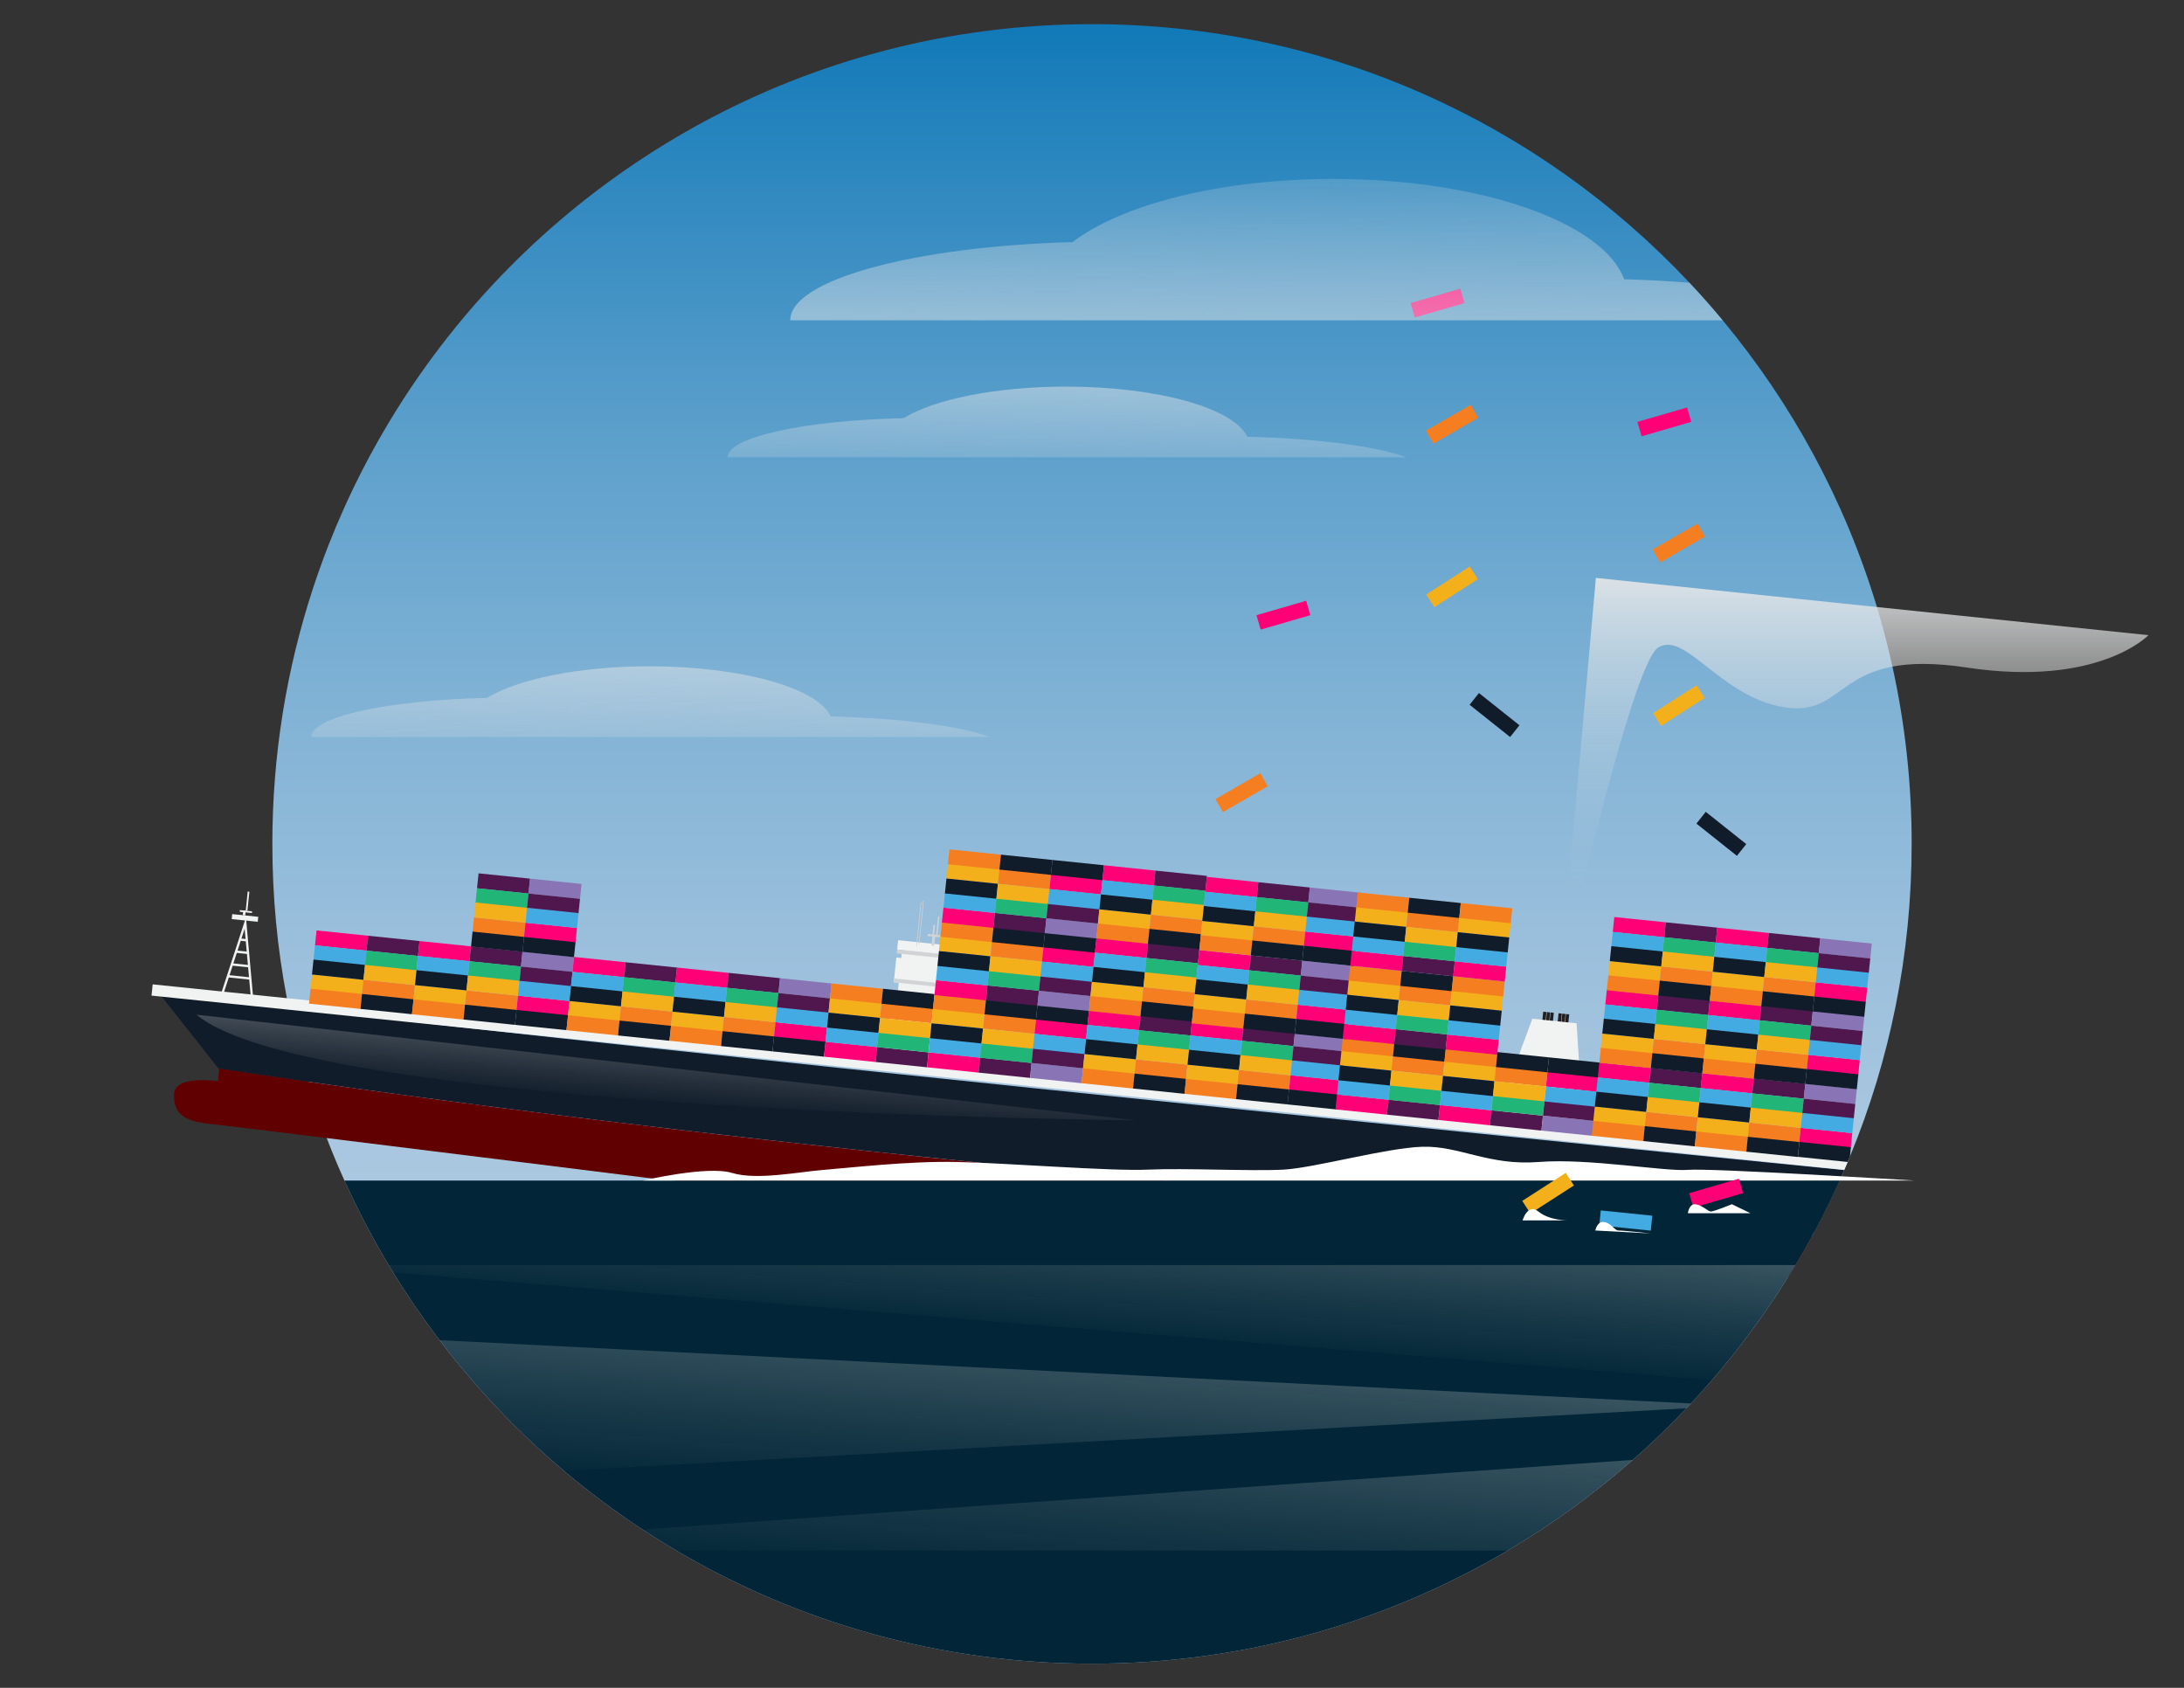 <?xml version="1.0" encoding="UTF-8"?><svg id="Layer_1" xmlns="http://www.w3.org/2000/svg" xmlns:xlink="http://www.w3.org/1999/xlink" viewBox="0 0 792 612"><rect x="0" y="0" width="792" height="612" fill="#333333" stroke="none"/><defs><style>.cls-1{fill:url(#linear-gradient);}.cls-2{fill:#f57e20;}.cls-3{fill:#f4b01b;}.cls-4{fill:#022637;}.cls-5{fill:#fff;}.cls-6{fill:#f1f2f2;}.cls-7{fill:#f07;}.cls-8{fill:#d1d3d4;}.cls-9{fill:#101c29;}.cls-10{fill:#231f20;}.cls-11{fill:#21b577;}.cls-12{fill:#43abe1;}.cls-13{fill:#8974b5;}.cls-14{fill:#600000;}.cls-15{fill:#50174f;}.cls-16{fill:url(#linear-gradient-8);}.cls-17{fill:url(#linear-gradient-9);}.cls-18{fill:url(#linear-gradient-3);}.cls-19{fill:url(#linear-gradient-4);}.cls-20{fill:url(#linear-gradient-2);}.cls-21{fill:url(#linear-gradient-6);}.cls-22{fill:url(#linear-gradient-7);}.cls-23{fill:url(#linear-gradient-5);}</style><linearGradient id="linear-gradient" x1="396" y1="-19.39" x2="396" y2="600.51" gradientTransform="matrix(1, 0, 0, 1, 0, 0)" gradientUnits="userSpaceOnUse"><stop offset="0" stop-color="#0272b4"/><stop offset=".14" stop-color="#3089c0"/><stop offset=".29" stop-color="#5da0cc"/><stop offset=".44" stop-color="#80b2d5"/><stop offset=".58" stop-color="#9abfdc"/><stop offset=".7" stop-color="#a9c7e0"/><stop offset=".8" stop-color="#afcae2"/></linearGradient><linearGradient id="linear-gradient-2" x1="672.37" y1="202.57" x2="672.37" y2="356.24" gradientTransform="matrix(1, 0, 0, 1, 0, 0)" gradientUnits="userSpaceOnUse"><stop offset="0" stop-color="#e6e7e8"/><stop offset=".11" stop-color="#e6e7e8" stop-opacity=".78"/><stop offset=".24" stop-color="#e6e7e8" stop-opacity=".55"/><stop offset=".37" stop-color="#e6e7e8" stop-opacity=".35"/><stop offset=".5" stop-color="#e6e7e8" stop-opacity=".2"/><stop offset=".61" stop-color="#e6e7e8" stop-opacity=".09"/><stop offset=".72" stop-color="#e6e7e8" stop-opacity=".02"/><stop offset=".8" stop-color="#e6e7e8" stop-opacity="0"/></linearGradient><linearGradient id="linear-gradient-3" x1="244.72" y1="346.75" x2="233.58" y2="492.59" gradientTransform="matrix(1, 0, 0, 1, 0, 0)" gradientUnits="userSpaceOnUse"><stop offset="0" stop-color="#e6e7e8"/><stop offset=".05" stop-color="#e6e7e8" stop-opacity=".78"/><stop offset=".12" stop-color="#e6e7e8" stop-opacity=".55"/><stop offset=".19" stop-color="#e6e7e8" stop-opacity=".35"/><stop offset=".25" stop-color="#e6e7e8" stop-opacity=".2"/><stop offset=".31" stop-color="#e6e7e8" stop-opacity=".09"/><stop offset=".36" stop-color="#e6e7e8" stop-opacity=".02"/><stop offset=".4" stop-color="#e6e7e8" stop-opacity="0"/></linearGradient><linearGradient id="linear-gradient-4" x1="403.69" y1="357.97" x2="377.21" y2="704.79" xlink:href="#linear-gradient-3"/><linearGradient id="linear-gradient-5" x1="394.61" y1="388.69" x2="361.12" y2="827.33" xlink:href="#linear-gradient-3"/><linearGradient id="linear-gradient-6" x1="422.96" y1="405.95" x2="387.22" y2="874.08" xlink:href="#linear-gradient-3"/><linearGradient id="linear-gradient-7" x1="454.77" y1="214.22" x2="458.3" y2="-182.24" gradientTransform="matrix(1, 0, 0, 1, 0, 0)" gradientUnits="userSpaceOnUse"><stop offset="0" stop-color="#e6e7e8"/><stop offset=".06" stop-color="#e6e7e8" stop-opacity=".89"/><stop offset=".19" stop-color="#e6e7e8" stop-opacity=".62"/><stop offset=".38" stop-color="#e6e7e8" stop-opacity=".19"/><stop offset=".46" stop-color="#e6e7e8" stop-opacity="0"/></linearGradient><linearGradient id="linear-gradient-8" x1="553.16" y1="1496.02" x2="554.94" y2="1296.16" gradientTransform="translate(789.75 1688.93) rotate(-180)" xlink:href="#linear-gradient-7"/><linearGradient id="linear-gradient-9" x1="402.13" y1="1597.44" x2="403.92" y2="1397.57" gradientTransform="translate(789.75 1688.93) rotate(-180)" xlink:href="#linear-gradient-7"/></defs><path class="cls-1" d="M693.24,306c0,40.12-7.94,78.39-22.37,113.3-.12,.31-.24,.61-.38,.92-.14,.37-.3,.74-.46,1.1-.4,.96-.8,1.9-1.22,2.85-.01,.03-.02,.07-.04,.1-.32,.74-.65,1.48-.98,2.22-.22,.52-.45,1.04-.69,1.56-.66,1.47-1.33,2.93-2.02,4.38-.1,.21-.2,.43-.31,.64-.06,.12-.11,.24-.17,.36-.01,.03-.02,.05-.04,.08-.02,.05-.04,.09-.06,.14-.24,.51-.48,1.02-.74,1.52,0,.02-.01,.03-.02,.05l-.09,.18s-.03,.06-.04,.09c-.07,.16-.15,.31-.23,.47-.07,.17-.16,.33-.24,.5-.3,.65-.62,1.29-.95,1.93-.28,.58-.58,1.16-.88,1.74-.37,.75-.75,1.5-1.14,2.24-.65,1.27-1.32,2.54-1.99,3.8-.13,.24-.27,.49-.39,.73-.24,.43-.47,.86-.71,1.29-.68,1.25-1.37,2.49-2.07,3.73-.02,.05-.05,.09-.07,.13-.5,.89-1.01,1.78-1.53,2.66-.4,.7-.81,1.4-1.22,2.09-.37,.64-.75,1.28-1.14,1.91-.31,.52-.62,1.04-.94,1.56-.59,.98-1.18,1.94-1.79,2.9-.2,.33-.4,.66-.62,.99-.66,1.07-1.34,2.13-2.03,3.19-.73,1.13-1.47,2.26-2.23,3.39-.66,1-1.34,2-2.02,3-.08,.12-.17,.24-.25,.36-.69,1-1.39,2-2.08,3-.21,.28-.41,.56-.61,.84-.63,.9-1.28,1.8-1.93,2.69-.81,1.12-1.63,2.23-2.46,3.34-4.21,5.62-8.62,11.09-13.21,16.4-2.5,2.89-5.06,5.74-7.67,8.53-.54,.58-1.08,1.16-1.63,1.73-6.2,6.53-12.69,12.78-19.46,18.72-14.01,12.32-29.19,23.33-45.35,32.86-44.2,26.07-95.74,41.03-150.77,41.03s-106.55-14.95-150.75-41.03c-.85-.49-1.69-.99-2.53-1.5-3.27-1.97-6.5-4.01-9.69-6.1h-.01c-9.95-6.53-19.48-13.65-28.55-21.31-12.48-10.52-24.08-22.06-34.67-34.48-3.59-4.19-7.06-8.49-10.4-12.88-.5-.65-1-1.31-1.49-1.97-5.46-7.29-10.58-14.83-15.36-22.61-.54-.88-1.08-1.76-1.6-2.65-4.85-8.06-9.31-16.39-13.39-24.93-.91-1.9-1.79-3.81-2.66-5.73-.77-1.7-1.52-3.41-2.26-5.13-.09-.2-.17-.4-.25-.6-.07-.13-.12-.27-.17-.4-1.31-3.07-2.55-6.15-3.75-9.27-.21-.53-.41-1.07-.61-1.6-2.34-6.19-4.48-12.48-6.41-18.86-.96-3.18-1.87-6.38-2.73-9.61h0c-.94-3.56-1.83-7.14-2.64-10.74-.43-1.9-.84-3.8-1.23-5.71-.06-.25-.11-.5-.16-.75-.23-1.15-.46-2.3-.67-3.45-3.46-18.11-5.26-36.81-5.26-55.93,0-32.25,5.14-63.3,14.64-92.38,.6-1.86,1.23-3.72,1.88-5.56,.54-1.56,1.09-3.11,1.67-4.65,.33-.93,.68-1.85,1.03-2.78s.71-1.85,1.07-2.78c1.73-4.42,3.56-8.79,5.5-13.11,.87-1.96,1.76-3.91,2.69-5.85,19.24-40.62,47.42-76.18,82-104.14,1-.81,2.01-1.62,3.02-2.41,.75-.59,1.5-1.18,2.26-1.75,.84-.67,1.7-1.32,2.55-1.95,1.26-.96,2.53-1.91,3.81-2.84,3.17-2.32,6.39-4.57,9.66-6.77,1.83-1.23,3.68-2.44,5.55-3.63,.56-.36,1.12-.72,1.69-1.07,2.59-1.64,5.22-3.24,7.87-4.79,1.03-.61,2.07-1.22,3.12-1.81,1.13-.65,2.27-1.29,3.42-1.92,.29-.17,.58-.33,.88-.49,.34-.19,.68-.37,1.02-.56,42.17-22.96,90.52-36,141.91-36,85.43,0,162.44,36.04,216.66,93.75,4.15,4.41,8.17,8.96,12.04,13.62,25.1,30.19,44.33,65.43,55.94,103.98,2.14,7.09,4.02,14.3,5.63,21.61,4.56,20.7,6.97,42.21,6.97,64.28Z"/><g><path class="cls-9" d="M668.77,424.27c-.55,1.26-1.1,2.52-1.67,3.78-2.77,6.15-5.75,12.2-8.92,18.12-262.96-16.2-458.98-41.39-546.73-53.98-13.25-1.9-24.04-3.52-32.21-4.77l-20.31-25.69-.55-.38-3.24-2.23c12.13,1.71,29.04,3.83,49.55,6.26,19.73,2.33,42.8,4.95,68.16,7.75l.23,.03c161.42,17.83,415.69,43.18,495.69,51.11Z"/><path class="cls-14" d="M653.68,446.87l-.03,.97,3.43,.35c-.68,1.25-1.37,2.49-2.07,3.73-.02,.05-.05,.09-.07,.13-.5,.89-1.01,1.78-1.53,2.66-.4,.7-.81,1.4-1.22,2.09-.37,.64-.75,1.28-1.14,1.91-.31,.52-.62,1.04-.94,1.56-.59,.98-1.18,1.94-1.79,2.9,.05-.43,.26-2.18,.53-4.46,.42-3.7,.97-8.81,1.15-11.95-9.65,.18-9.86,9.09-10.54,11.13-.09,.28-.4,.55-.86,.82-2.95,1.73-12.33,3.23-14.33,3.02-.69-.07-13.37-1.31-30.98-3.02-42.49-4.15-113.61-11.07-113.61-11.07,0,0-15.16,.12-29.85-.13-13.23-.23-162.72-14.81-206.33-19.46-2.72-.29-5.02-.54-6.86-.74-1.43-.16-2.57-.3-3.4-.4-12.52-1.57-72.41-9.04-114.77-14.26-22.25-2.75-39.66-4.88-42.81-5.2-9.16-.94-12.91-3.93-12.52-10.87,.39-6.94,15.89-4.53,15.89-4.53l.45-4.34-.24-.29c8.17,1.25,18.96,2.87,32.21,4.77,49.44,7.09,133.26,18.19,244.05,29.43,21.22,2.14,43.43,4.3,66.58,6.43,41.16,3.8,85.29,7.52,132.09,11.02,.06,0,.12,0,.18,.02,.61,.04,1.24,.09,1.86,.14,.59,.04,1.18,.09,1.77,.13,7.39,.55,14.84,1.09,22.36,1.63,6.21,.44,12.45,.88,18.74,1.32,19.3,1.33,39,2.62,59.1,3.86-.13,.24-.27,.49-.39,.73l-4.11-.03Z"/><path class="cls-6" d="M670.49,420.22c-.14,.37-.3,.74-.46,1.1-.4,.96-.8,1.9-1.22,2.85l-495.73-51.01-.23-.03-68-7-46.47-4.78-3.43-.35,.19-1.88,.23-2.2,25.06,2.58,.85,.09h.01l9.57,.98,.85,.09,12.31,1.27,8.19,.84,18.67,1.92,18.68,1.92,18.67,1.92,18.68,1.93,18.67,1.92,18.68,1.92,18.68,1.92,18.67,1.92,18.68,1.92,18.67,1.92h.01l18.68,1.93,2.17,.22h0l3.22,.33,1.69,.17,11.58,1.2,1.64,.17,17.04,1.75,18.67,1.92,18.68,1.92,18.68,1.93,18.68,1.92,18.67,1.92,18.68,1.92,17.38,1.79,1.29,.13,17.38,1.79,18.68,1.92,18.67,1.93h.01l1.29,.13,4.29,.44,13.09,1.35,18.26,1.88,.42,.04,18.26,1.88,18.67,1.92,18.68,1.92,18.67,1.92,18.39,1.9Z"/><rect class="cls-6" x="325.5" y="341.73" width="16.79" height="3.43" transform="translate(36.91 -32.37) rotate(5.88)"/><rect class="cls-6" x="325.07" y="345.14" width="14.98" height="40.2" transform="translate(39.13 -32.12) rotate(5.88)"/><rect class="cls-6" x="324.57" y="348" width="16.79" height="9.02" transform="translate(37.83 -32.23) rotate(5.88)"/><rect class="cls-6" x="323" y="363.26" width="16.79" height="9.02" transform="translate(39.39 -31.99) rotate(5.88)"/><rect class="cls-6" x="320.18" y="375.93" width="18.23" height="10.29" transform="translate(40.74 -31.71) rotate(5.88)"/><g><rect class="cls-10" x="567.71" y="367.69" width="1.18" height="3.89" transform="translate(40.82 -56.23) rotate(5.88)"/><rect class="cls-10" x="566.37" y="367.55" width="1.18" height="3.89" transform="translate(40.8 -56.09) rotate(5.88)"/><rect class="cls-10" x="565.03" y="367.41" width="1.18" height="3.89" transform="translate(40.78 -55.96) rotate(5.88)"/><rect class="cls-10" x="562.13" y="367.11" width="1.18" height="3.89" transform="translate(40.73 -55.66) rotate(5.88)"/><rect class="cls-10" x="560.8" y="366.98" width="1.18" height="3.89" transform="translate(40.71 -55.53) rotate(5.88)"/><rect class="cls-10" x="559.46" y="366.84" width="1.18" height="3.89" transform="translate(40.69 -55.39) rotate(5.88)"/></g><polygon class="cls-6" points="555.69 369.39 541.76 406.97 574.2 410.3 571.73 371.04 555.69 369.39"/><polygon class="cls-6" points="91.07 362.9 88.72 336.77 80.61 361.66 79.81 361.4 89.19 332.64 91.9 362.82 91.07 362.9"/><rect class="cls-6" x="84.12" y="331.93" width="9.49" height="1.82" transform="translate(34.54 -7.35) rotate(5.88)"/><rect class="cls-6" x="88.16" y="330.16" width=".89" height="1.74" transform="translate(34.35 -7.33) rotate(5.88)"/><rect class="cls-6" x="86.99" y="330.22" width="4.43" height=".61" transform="translate(34.3 -7.4) rotate(5.88)"/><rect class="cls-6" x="89.49" y="323.28" width=".62" height="6.98" transform="translate(33.92 -7.48) rotate(5.88)"/><rect class="cls-6" x="87.85" y="339.53" width=".84" height="2.51" transform="translate(-259.76 393.7) rotate(-84.12)"/><rect class="cls-6" x="87.29" y="343.02" width=".84" height="4.46" transform="translate(-264.71 397.16) rotate(-84.12)"/><rect class="cls-6" x="86.8" y="346.83" width=".84" height="6.31" transform="translate(-269.86 400.93) rotate(-84.12)"/><rect class="cls-6" x="86.3" y="350.3" width=".84" height="8.11" transform="translate(-274.65 404.35) rotate(-84.12)"/><rect class="cls-8" x="325.26" y="345.14" width="16.79" height="1.39" transform="translate(37.15 -32.34) rotate(5.88)"/><rect class="cls-8" x="324.18" y="355.62" width="16.79" height="1.39" transform="translate(38.22 -32.17) rotate(5.88)"/><rect class="cls-8" x="322.54" y="371.57" width="16.79" height="1.39" transform="translate(39.84 -31.92) rotate(5.88)"/><rect class="cls-8" x="323.39" y="363.28" width="16.79" height="1.39" transform="translate(39 -32.05) rotate(5.88)"/><rect class="cls-8" x="320.65" y="375.88" width="18.23" height="1.39" transform="translate(40.28 -31.78) rotate(5.88)"/><rect class="cls-8" x="319.84" y="383.68" width="18.23" height="1.39" transform="translate(41.07 -31.65) rotate(5.88)"/><rect class="cls-8" x="336.4" y="338.84" width="4.67" height=".76" transform="translate(36.5 -32.89) rotate(5.88)"/><rect class="cls-8" x="337.96" y="339.2" width="1.05" height="3.65" transform="translate(36.69 -32.86) rotate(5.88)"/><rect class="cls-8" x="339.85" y="332.24" width=".47" height="7.1" transform="translate(36.16 -33.05) rotate(5.88)"/><rect class="cls-8" x="338.35" y="335.37" width=".58" height="3.83" transform="translate(36.3 -32.89) rotate(5.88)"/><rect class="cls-8" x="334" y="326.42" width=".23" height="15.95" transform="translate(35.98 -32.44) rotate(5.88)"/><rect class="cls-8" x="333.11" y="327.15" width=".23" height="15.95" transform="translate(36.05 -32.35) rotate(5.88)"/><rect class="cls-7" x="114.49" y="338.31" width="18.77" height="5.44" transform="translate(35.56 -10.89) rotate(5.88)"/><rect class="cls-12" x="113.93" y="343.72" width="18.77" height="5.44" transform="translate(36.11 -10.8) rotate(5.88)"/><rect class="cls-3" x="112.85" y="354.28" width="18.77" height="5.44" transform="translate(37.18 -10.64) rotate(5.88)"/><rect class="cls-2" x="112.32" y="359.44" width="18.77" height="5.44" transform="translate(37.71 -10.56) rotate(5.88)"/><rect class="cls-9" x="113.4" y="348.88" width="18.77" height="5.44" transform="translate(36.63 -10.72) rotate(5.88)"/><rect class="cls-15" x="133.17" y="340.23" width="18.77" height="5.44" transform="translate(35.85 -12.79) rotate(5.88)"/><rect class="cls-11" x="132.61" y="345.64" width="18.77" height="5.44" transform="translate(36.4 -12.7) rotate(5.88)"/><rect class="cls-2" x="131.52" y="356.21" width="18.77" height="5.44" transform="translate(37.48 -12.54) rotate(5.88)"/><rect class="cls-9" x="130.99" y="361.36" width="18.77" height="5.44" transform="translate(38 -12.46) rotate(5.88)"/><rect class="cls-3" x="132.08" y="350.8" width="18.77" height="5.44" transform="translate(36.93 -12.62) rotate(5.88)"/><rect class="cls-7" x="151.84" y="342.15" width="18.77" height="5.44" transform="translate(36.15 -14.69) rotate(5.88)"/><rect class="cls-12" x="151.28" y="347.56" width="18.77" height="5.44" transform="translate(36.7 -14.61) rotate(5.88)"/><rect class="cls-3" x="150.2" y="358.13" width="18.77" height="5.44" transform="translate(37.77 -14.44) rotate(5.88)"/><rect class="cls-2" x="149.67" y="363.29" width="18.77" height="5.44" transform="translate(38.3 -14.36) rotate(5.88)"/><rect class="cls-9" x="150.75" y="352.72" width="18.77" height="5.44" transform="translate(37.22 -14.53) rotate(5.88)"/><rect class="cls-15" x="170.52" y="344.07" width="18.77" height="5.44" transform="translate(36.44 -16.59) rotate(5.88)"/><rect class="cls-11" x="169.96" y="349.48" width="18.77" height="5.44" transform="translate(36.99 -16.51) rotate(5.88)"/><rect class="cls-2" x="168.87" y="360.05" width="18.77" height="5.44" transform="translate(38.07 -16.34) rotate(5.88)"/><rect class="cls-9" x="168.34" y="365.21" width="18.77" height="5.44" transform="translate(38.59 -16.26) rotate(5.88)"/><rect class="cls-3" x="169.43" y="354.64" width="18.77" height="5.44" transform="translate(37.52 -16.43) rotate(5.88)"/><rect class="cls-13" x="189.19" y="346" width="18.77" height="5.44" transform="translate(36.74 -18.49) rotate(5.88)"/><rect class="cls-15" x="188.64" y="351.4" width="18.77" height="5.44" transform="translate(37.29 -18.41) rotate(5.88)"/><rect class="cls-7" x="187.55" y="361.97" width="18.77" height="5.44" transform="translate(38.36 -18.24) rotate(5.88)"/><rect class="cls-9" x="187.02" y="367.13" width="18.77" height="5.44" transform="translate(38.89 -18.16) rotate(5.88)"/><rect class="cls-12" x="188.1" y="356.56" width="18.77" height="5.44" transform="translate(37.81 -18.33) rotate(5.88)"/><rect class="cls-15" x="173.24" y="317.6" width="18.77" height="5.44" transform="translate(33.75 -17.01) rotate(5.88)"/><rect class="cls-11" x="172.68" y="323.01" width="18.77" height="5.44" transform="translate(34.3 -16.93) rotate(5.88)"/><rect class="cls-2" x="171.6" y="333.58" width="18.77" height="5.44" transform="translate(35.37 -16.76) rotate(5.88)"/><rect class="cls-9" x="171.07" y="338.73" width="18.77" height="5.44" transform="translate(35.9 -16.68) rotate(5.88)"/><rect class="cls-3" x="172.15" y="328.17" width="18.77" height="5.44" transform="translate(34.82 -16.84) rotate(5.88)"/><rect class="cls-13" x="191.92" y="319.52" width="18.77" height="5.44" transform="translate(34.04 -18.91) rotate(5.88)"/><rect class="cls-15" x="191.36" y="324.93" width="18.77" height="5.44" transform="translate(34.59 -18.83) rotate(5.88)"/><rect class="cls-7" x="190.27" y="335.5" width="18.77" height="5.44" transform="translate(35.67 -18.66) rotate(5.88)"/><rect class="cls-9" x="189.74" y="340.66" width="18.77" height="5.44" transform="translate(36.19 -18.58) rotate(5.88)"/><rect class="cls-12" x="190.83" y="330.09" width="18.77" height="5.44" transform="translate(35.12 -18.75) rotate(5.88)"/><rect class="cls-7" x="207.87" y="347.92" width="18.77" height="5.44" transform="translate(37.03 -20.4) rotate(5.88)"/><rect class="cls-12" x="207.31" y="353.33" width="18.77" height="5.44" transform="translate(37.58 -20.31) rotate(5.88)"/><rect class="cls-3" x="206.22" y="363.89" width="18.77" height="5.44" transform="translate(38.66 -20.14) rotate(5.88)"/><rect class="cls-2" x="205.69" y="369.05" width="18.77" height="5.44" transform="translate(39.18 -20.06) rotate(5.88)"/><rect class="cls-9" x="206.78" y="358.48" width="18.77" height="5.44" transform="translate(38.11 -20.23) rotate(5.88)"/><rect class="cls-15" x="226.54" y="349.84" width="18.77" height="5.44" transform="translate(37.33 -22.3) rotate(5.88)"/><rect class="cls-11" x="225.99" y="355.25" width="18.77" height="5.44" transform="translate(37.88 -22.21) rotate(5.88)"/><rect class="cls-2" x="224.9" y="365.81" width="18.77" height="5.44" transform="translate(38.95 -22.05) rotate(5.88)"/><rect class="cls-9" x="224.37" y="370.97" width="18.77" height="5.44" transform="translate(39.48 -21.96) rotate(5.88)"/><rect class="cls-3" x="225.46" y="360.41" width="18.77" height="5.44" transform="translate(38.4 -22.13) rotate(5.88)"/><rect class="cls-7" x="245.22" y="351.76" width="18.77" height="5.44" transform="translate(37.62 -24.2) rotate(5.88)"/><rect class="cls-12" x="244.66" y="357.17" width="18.77" height="5.44" transform="translate(38.17 -24.11) rotate(5.88)"/><rect class="cls-3" x="243.57" y="367.74" width="18.77" height="5.44" transform="translate(39.25 -23.95) rotate(5.88)"/><rect class="cls-2" x="243.04" y="372.89" width="18.77" height="5.44" transform="translate(39.77 -23.87) rotate(5.88)"/><rect class="cls-9" x="244.13" y="362.33" width="18.77" height="5.44" transform="translate(38.7 -24.03) rotate(5.88)"/><rect class="cls-15" x="263.89" y="353.68" width="18.77" height="5.44" transform="translate(37.92 -26.1) rotate(5.88)"/><rect class="cls-11" x="263.34" y="359.09" width="18.77" height="5.44" transform="translate(38.47 -26.02) rotate(5.88)"/><rect class="cls-2" x="262.25" y="369.66" width="18.77" height="5.44" transform="translate(39.54 -25.85) rotate(5.88)"/><rect class="cls-9" x="261.72" y="374.82" width="18.77" height="5.44" transform="translate(40.07 -25.77) rotate(5.88)"/><rect class="cls-3" x="262.81" y="364.25" width="18.77" height="5.44" transform="translate(38.99 -25.93) rotate(5.88)"/><rect class="cls-13" x="282.57" y="355.6" width="18.77" height="5.44" transform="translate(38.21 -28) rotate(5.88)"/><rect class="cls-15" x="282.01" y="361.01" width="18.77" height="5.44" transform="translate(38.76 -27.92) rotate(5.88)"/><rect class="cls-7" x="280.93" y="371.58" width="18.77" height="5.44" transform="translate(39.84 -27.75) rotate(5.88)"/><rect class="cls-9" x="280.4" y="376.74" width="18.77" height="5.44" transform="translate(40.36 -27.67) rotate(5.88)"/><rect class="cls-12" x="281.48" y="366.17" width="18.77" height="5.44" transform="translate(39.29 -27.84) rotate(5.88)"/><rect class="cls-7" x="299.08" y="378.66" width="18.77" height="5.44" transform="translate(40.66 -29.57) rotate(5.88)"/><rect class="cls-12" x="299.64" y="373.25" width="18.77" height="5.44" transform="translate(40.11 -29.66) rotate(5.88)"/><rect class="cls-3" x="300.72" y="362.69" width="18.77" height="5.44" transform="translate(39.03 -29.82) rotate(5.88)"/><rect class="cls-2" x="301.25" y="357.53" width="18.77" height="5.44" transform="translate(38.51 -29.91) rotate(5.88)"/><rect class="cls-9" x="300.17" y="368.09" width="18.77" height="5.44" transform="translate(39.58 -29.74) rotate(5.88)"/><rect class="cls-15" x="317.76" y="380.58" width="18.77" height="5.44" transform="translate(40.95 -31.47) rotate(5.88)"/><rect class="cls-11" x="318.31" y="375.17" width="18.77" height="5.44" transform="translate(40.4 -31.56) rotate(5.88)"/><rect class="cls-2" x="319.4" y="364.61" width="18.77" height="5.44" transform="translate(39.33 -31.73) rotate(5.88)"/><rect class="cls-9" x="319.93" y="359.45" width="18.77" height="5.44" transform="translate(38.8 -31.81) rotate(5.88)"/><rect class="cls-3" x="318.84" y="370.02" width="18.77" height="5.44" transform="translate(39.88 -31.64) rotate(5.88)"/><rect class="cls-7" x="336.43" y="382.5" width="18.77" height="5.44" transform="translate(41.25 -33.37) rotate(5.88)"/><rect class="cls-12" x="336.99" y="377.1" width="18.77" height="5.44" transform="translate(40.7 -33.46) rotate(5.88)"/><rect class="cls-3" x="338.08" y="366.53" width="18.77" height="5.44" transform="translate(39.62 -33.63) rotate(5.88)"/><rect class="cls-2" x="338.61" y="361.37" width="18.77" height="5.44" transform="translate(39.1 -33.71) rotate(5.88)"/><rect class="cls-9" x="337.52" y="371.94" width="18.77" height="5.44" transform="translate(40.17 -33.54) rotate(5.88)"/><rect class="cls-15" x="355.11" y="384.43" width="18.77" height="5.44" transform="translate(41.54 -35.28) rotate(5.88)"/><rect class="cls-11" x="355.66" y="379.02" width="18.77" height="5.44" transform="translate(40.99 -35.36) rotate(5.88)"/><rect class="cls-2" x="356.75" y="368.45" width="18.77" height="5.44" transform="translate(39.92 -35.53) rotate(5.88)"/><rect class="cls-9" x="357.28" y="363.29" width="18.77" height="5.44" transform="translate(39.39 -35.61) rotate(5.88)"/><rect class="cls-3" x="356.19" y="373.86" width="18.77" height="5.44" transform="translate(40.47 -35.44) rotate(5.88)"/><rect class="cls-13" x="373.78" y="386.35" width="18.77" height="5.44" transform="translate(41.84 -37.18) rotate(5.88)"/><rect class="cls-15" x="374.34" y="380.94" width="18.77" height="5.44" transform="translate(41.29 -37.26) rotate(5.88)"/><rect class="cls-7" x="375.43" y="370.37" width="18.77" height="5.44" transform="translate(40.21 -37.43) rotate(5.88)"/><rect class="cls-9" x="375.96" y="365.21" width="18.77" height="5.44" transform="translate(39.69 -37.51) rotate(5.88)"/><rect class="cls-12" x="374.87" y="375.78" width="18.77" height="5.44" transform="translate(40.76 -37.34) rotate(5.88)"/><rect class="cls-7" x="394.64" y="367.14" width="18.77" height="5.44" transform="translate(39.98 -39.41) rotate(5.88)"/><rect class="cls-12" x="394.08" y="372.54" width="18.77" height="5.44" transform="translate(40.53 -39.33) rotate(5.88)"/><rect class="cls-3" x="392.99" y="383.11" width="18.77" height="5.44" transform="translate(41.61 -39.16) rotate(5.88)"/><rect class="cls-2" x="392.46" y="388.27" width="18.77" height="5.44" transform="translate(42.13 -39.08) rotate(5.88)"/><rect class="cls-9" x="393.55" y="377.7" width="18.77" height="5.44" transform="translate(41.06 -39.25) rotate(5.88)"/><rect class="cls-15" x="413.31" y="369.06" width="18.77" height="5.44" transform="translate(40.28 -41.31) rotate(5.88)"/><rect class="cls-11" x="412.76" y="374.47" width="18.77" height="5.44" transform="translate(40.83 -41.23) rotate(5.88)"/><rect class="cls-2" x="411.67" y="385.03" width="18.77" height="5.44" transform="translate(41.9 -41.06) rotate(5.88)"/><rect class="cls-9" x="411.14" y="390.19" width="18.77" height="5.44" transform="translate(42.43 -40.98) rotate(5.88)"/><rect class="cls-3" x="412.23" y="379.62" width="18.77" height="5.44" transform="translate(41.35 -41.15) rotate(5.88)"/><rect class="cls-7" x="339.13" y="356.31" width="18.77" height="5.44" transform="translate(38.58 -33.79) rotate(5.88)"/><rect class="cls-12" x="339.68" y="350.91" width="18.77" height="5.44" transform="translate(38.03 -33.87) rotate(5.88)"/><rect class="cls-3" x="340.77" y="340.34" width="18.77" height="5.44" transform="translate(36.95 -34.04) rotate(5.88)"/><rect class="cls-2" x="341.3" y="335.18" width="18.77" height="5.44" transform="translate(36.43 -34.12) rotate(5.88)"/><rect class="cls-9" x="340.21" y="345.75" width="18.77" height="5.44" transform="translate(37.51 -33.95) rotate(5.88)"/><rect class="cls-15" x="357.8" y="358.24" width="18.77" height="5.44" transform="translate(38.88 -35.69) rotate(5.88)"/><rect class="cls-11" x="358.36" y="352.83" width="18.77" height="5.44" transform="translate(38.33 -35.77) rotate(5.88)"/><rect class="cls-2" x="359.45" y="342.26" width="18.77" height="5.44" transform="translate(37.25 -35.94) rotate(5.88)"/><rect class="cls-9" x="359.98" y="337.1" width="18.77" height="5.44" transform="translate(36.72 -36.02) rotate(5.88)"/><rect class="cls-3" x="358.89" y="347.67" width="18.77" height="5.44" transform="translate(37.8 -35.86) rotate(5.88)"/><rect class="cls-13" x="376.48" y="360.16" width="18.77" height="5.44" transform="translate(39.17 -37.59) rotate(5.88)"/><rect class="cls-15" x="377.03" y="354.75" width="18.77" height="5.44" transform="translate(38.62 -37.68) rotate(5.88)"/><rect class="cls-7" x="378.12" y="344.18" width="18.77" height="5.44" transform="translate(37.54 -37.84) rotate(5.88)"/><rect class="cls-9" x="378.65" y="339.02" width="18.77" height="5.44" transform="translate(37.02 -37.92) rotate(5.88)"/><rect class="cls-12" x="377.56" y="349.59" width="18.77" height="5.44" transform="translate(38.09 -37.76) rotate(5.88)"/><rect class="cls-7" x="397.33" y="340.95" width="18.77" height="5.44" transform="translate(37.31 -39.83) rotate(5.88)"/><rect class="cls-12" x="396.78" y="346.35" width="18.77" height="5.44" transform="translate(37.86 -39.74) rotate(5.88)"/><rect class="cls-3" x="395.69" y="356.92" width="18.77" height="5.44" transform="translate(38.94 -39.57) rotate(5.88)"/><rect class="cls-2" x="395.16" y="362.08" width="18.77" height="5.44" transform="translate(39.47 -39.49) rotate(5.88)"/><rect class="cls-9" x="396.25" y="351.51" width="18.77" height="5.44" transform="translate(38.39 -39.66) rotate(5.88)"/><rect class="cls-15" x="416.01" y="342.87" width="18.77" height="5.44" transform="translate(37.61 -41.73) rotate(5.88)"/><rect class="cls-11" x="415.45" y="348.28" width="18.77" height="5.44" transform="translate(38.16 -41.64) rotate(5.88)"/><rect class="cls-2" x="414.36" y="358.84" width="18.77" height="5.44" transform="translate(39.24 -41.48) rotate(5.88)"/><rect class="cls-9" x="413.83" y="364" width="18.77" height="5.44" transform="translate(39.76 -41.39) rotate(5.88)"/><rect class="cls-3" x="414.92" y="353.44" width="18.77" height="5.44" transform="translate(38.68 -41.56) rotate(5.88)"/><rect class="cls-7" x="341.83" y="330.02" width="18.77" height="5.44" transform="translate(35.9 -34.2) rotate(5.88)"/><rect class="cls-12" x="342.39" y="324.61" width="18.77" height="5.44" transform="translate(35.35 -34.29) rotate(5.88)"/><rect class="cls-3" x="343.48" y="314.05" width="18.77" height="5.44" transform="translate(34.28 -34.46) rotate(5.88)"/><rect class="cls-2" x="344.01" y="308.89" width="18.77" height="5.44" transform="translate(33.75 -34.54) rotate(5.88)"/><rect class="cls-9" x="342.92" y="319.46" width="18.77" height="5.44" transform="translate(34.83 -34.37) rotate(5.88)"/><rect class="cls-15" x="360.51" y="331.94" width="18.77" height="5.44" transform="translate(36.2 -36.1) rotate(5.88)"/><rect class="cls-11" x="361.06" y="326.54" width="18.77" height="5.44" transform="translate(35.65 -36.19) rotate(5.88)"/><rect class="cls-2" x="362.15" y="315.97" width="18.77" height="5.44" transform="translate(34.57 -36.36) rotate(5.88)"/><rect class="cls-9" x="362.68" y="310.81" width="18.77" height="5.44" transform="translate(34.05 -36.44) rotate(5.88)"/><rect class="cls-3" x="361.59" y="321.38" width="18.77" height="5.44" transform="translate(35.12 -36.27) rotate(5.88)"/><rect class="cls-13" x="379.18" y="333.87" width="18.77" height="5.44" transform="translate(36.49 -38.01) rotate(5.88)"/><rect class="cls-15" x="379.74" y="328.46" width="18.77" height="5.44" transform="translate(35.94 -38.09) rotate(5.88)"/><rect class="cls-7" x="380.83" y="317.89" width="18.77" height="5.44" transform="translate(34.87 -38.26) rotate(5.88)"/><rect class="cls-9" x="381.36" y="312.73" width="18.77" height="5.44" transform="translate(34.34 -38.34) rotate(5.88)"/><rect class="cls-12" x="380.27" y="323.3" width="18.77" height="5.44" transform="translate(35.42 -38.17) rotate(5.88)"/><rect class="cls-7" x="400.04" y="314.66" width="18.77" height="5.44" transform="translate(34.64 -40.24) rotate(5.88)"/><rect class="cls-12" x="399.48" y="320.06" width="18.77" height="5.44" transform="translate(35.19 -40.16) rotate(5.88)"/><rect class="cls-3" x="398.39" y="330.63" width="18.77" height="5.44" transform="translate(36.26 -39.99) rotate(5.88)"/><rect class="cls-2" x="397.86" y="335.79" width="18.77" height="5.44" transform="translate(36.79 -39.91) rotate(5.88)"/><rect class="cls-9" x="398.95" y="325.22" width="18.77" height="5.44" transform="translate(35.71 -40.07) rotate(5.88)"/><rect class="cls-15" x="418.71" y="316.58" width="18.77" height="5.44" transform="translate(34.93 -42.14) rotate(5.88)"/><rect class="cls-11" x="418.16" y="321.99" width="18.77" height="5.44" transform="translate(35.48 -42.06) rotate(5.88)"/><rect class="cls-2" x="417.07" y="332.55" width="18.77" height="5.44" transform="translate(36.56 -41.89) rotate(5.88)"/><rect class="cls-9" x="416.54" y="337.71" width="18.77" height="5.44" transform="translate(37.08 -41.81) rotate(5.88)"/><rect class="cls-3" x="417.63" y="327.14" width="18.77" height="5.44" transform="translate(36.01 -41.98) rotate(5.88)"/><rect class="cls-7" x="431.99" y="370.98" width="18.77" height="5.44" transform="translate(40.57 -43.22) rotate(5.88)"/><rect class="cls-12" x="431.43" y="376.39" width="18.77" height="5.44" transform="translate(41.12 -43.13) rotate(5.88)"/><rect class="cls-3" x="430.34" y="386.95" width="18.77" height="5.44" transform="translate(42.2 -42.96) rotate(5.88)"/><rect class="cls-2" x="429.81" y="392.11" width="18.77" height="5.44" transform="translate(42.72 -42.88) rotate(5.88)"/><rect class="cls-9" x="430.9" y="381.55" width="18.77" height="5.44" transform="translate(41.65 -43.05) rotate(5.88)"/><rect class="cls-15" x="450.66" y="372.9" width="18.77" height="5.44" transform="translate(40.87 -45.12) rotate(5.88)"/><rect class="cls-11" x="450.11" y="378.31" width="18.77" height="5.44" transform="translate(41.42 -45.03) rotate(5.88)"/><rect class="cls-2" x="449.02" y="388.88" width="18.77" height="5.44" transform="translate(42.49 -44.87) rotate(5.88)"/><rect class="cls-9" x="448.49" y="394.03" width="18.77" height="5.44" transform="translate(43.02 -44.78) rotate(5.88)"/><rect class="cls-3" x="449.58" y="383.47" width="18.77" height="5.44" transform="translate(41.94 -44.95) rotate(5.88)"/><rect class="cls-13" x="469.34" y="374.82" width="18.77" height="5.44" transform="translate(41.16 -47.02) rotate(5.88)"/><rect class="cls-15" x="468.78" y="380.23" width="18.77" height="5.44" transform="translate(41.71 -46.93) rotate(5.88)"/><rect class="cls-7" x="467.7" y="390.8" width="18.77" height="5.44" transform="translate(42.79 -46.77) rotate(5.88)"/><rect class="cls-9" x="467.16" y="395.96" width="18.77" height="5.44" transform="translate(43.31 -46.69) rotate(5.88)"/><rect class="cls-12" x="468.25" y="385.39" width="18.77" height="5.44" transform="translate(42.24 -46.85) rotate(5.88)"/><rect class="cls-7" x="484.55" y="397.75" width="18.77" height="5.44" transform="translate(43.59 -48.46) rotate(5.88)"/><rect class="cls-12" x="485.1" y="392.34" width="18.77" height="5.44" transform="translate(43.04 -48.54) rotate(5.88)"/><rect class="cls-3" x="486.19" y="381.77" width="18.77" height="5.44" transform="translate(41.96 -48.71) rotate(5.88)"/><rect class="cls-2" x="486.72" y="376.61" width="18.77" height="5.44" transform="translate(41.43 -48.79) rotate(5.88)"/><rect class="cls-9" x="485.63" y="387.18" width="18.77" height="5.44" transform="translate(42.51 -48.62) rotate(5.88)"/><rect class="cls-15" x="503.22" y="399.67" width="18.77" height="5.44" transform="translate(43.88 -50.36) rotate(5.88)"/><rect class="cls-11" x="503.78" y="394.26" width="18.77" height="5.44" transform="translate(43.33 -50.44) rotate(5.88)"/><rect class="cls-2" x="504.87" y="383.69" width="18.77" height="5.44" transform="translate(42.25 -50.61) rotate(5.88)"/><rect class="cls-9" x="505.4" y="378.53" width="18.77" height="5.44" transform="translate(41.73 -50.69) rotate(5.88)"/><rect class="cls-3" x="504.31" y="389.1" width="18.77" height="5.44" transform="translate(42.8 -50.52) rotate(5.88)"/><rect class="cls-7" x="521.9" y="401.59" width="18.77" height="5.44" transform="translate(44.18 -52.26) rotate(5.88)"/><rect class="cls-12" x="522.45" y="396.18" width="18.77" height="5.44" transform="translate(43.62 -52.34) rotate(5.88)"/><rect class="cls-3" x="523.54" y="385.61" width="18.77" height="5.44" transform="translate(42.55 -52.51) rotate(5.88)"/><rect class="cls-2" x="524.07" y="380.46" width="18.77" height="5.44" transform="translate(42.02 -52.59) rotate(5.88)"/><rect class="cls-9" x="522.99" y="391.02" width="18.77" height="5.44" transform="translate(43.1 -52.43) rotate(5.88)"/><rect class="cls-7" x="434.62" y="345.4" width="18.77" height="5.44" transform="translate(37.97 -43.62) rotate(5.88)"/><rect class="cls-12" x="434.06" y="350.81" width="18.77" height="5.44" transform="translate(38.52 -43.53) rotate(5.88)"/><rect class="cls-3" x="432.98" y="361.38" width="18.77" height="5.44" transform="translate(39.59 -43.37) rotate(5.88)"/><rect class="cls-2" x="432.45" y="366.54" width="18.77" height="5.44" transform="translate(40.12 -43.29) rotate(5.88)"/><rect class="cls-9" x="433.53" y="355.97" width="18.77" height="5.44" transform="translate(39.04 -43.45) rotate(5.88)"/><rect class="cls-15" x="453.3" y="347.33" width="18.77" height="5.44" transform="translate(38.26 -45.52) rotate(5.88)"/><rect class="cls-11" x="452.74" y="352.73" width="18.77" height="5.44" transform="translate(38.81 -45.44) rotate(5.88)"/><rect class="cls-2" x="451.65" y="363.3" width="18.77" height="5.44" transform="translate(39.89 -45.27) rotate(5.88)"/><rect class="cls-9" x="451.12" y="368.46" width="18.77" height="5.44" transform="translate(40.41 -45.19) rotate(5.88)"/><rect class="cls-3" x="452.21" y="357.89" width="18.77" height="5.44" transform="translate(39.34 -45.35) rotate(5.88)"/><rect class="cls-13" x="471.97" y="349.25" width="18.77" height="5.44" transform="translate(38.56 -47.42) rotate(5.88)"/><rect class="cls-15" x="471.41" y="354.66" width="18.77" height="5.44" transform="translate(39.11 -47.34) rotate(5.88)"/><rect class="cls-7" x="470.33" y="365.22" width="18.77" height="5.44" transform="translate(40.18 -47.17) rotate(5.88)"/><rect class="cls-9" x="469.8" y="370.38" width="18.77" height="5.44" transform="translate(40.71 -47.09) rotate(5.88)"/><rect class="cls-12" x="470.88" y="359.81" width="18.77" height="5.44" transform="translate(39.63 -47.26) rotate(5.88)"/><rect class="cls-7" x="487.18" y="372.17" width="18.77" height="5.44" transform="translate(40.98 -48.86) rotate(5.88)"/><rect class="cls-12" x="487.74" y="366.76" width="18.77" height="5.44" transform="translate(40.43 -48.94) rotate(5.88)"/><rect class="cls-3" x="488.82" y="356.2" width="18.77" height="5.44" transform="translate(39.36 -49.11) rotate(5.88)"/><rect class="cls-2" x="489.35" y="351.04" width="18.77" height="5.44" transform="translate(38.83 -49.19) rotate(5.88)"/><rect class="cls-9" x="488.27" y="361.6" width="18.77" height="5.44" transform="translate(39.91 -49.03) rotate(5.88)"/><rect class="cls-15" x="505.85" y="374.09" width="18.77" height="5.44" transform="translate(41.28 -50.76) rotate(5.88)"/><rect class="cls-11" x="506.41" y="368.68" width="18.77" height="5.44" transform="translate(40.73 -50.85) rotate(5.88)"/><rect class="cls-2" x="507.5" y="358.12" width="18.77" height="5.44" transform="translate(39.65 -51.01) rotate(5.88)"/><rect class="cls-9" x="508.03" y="352.96" width="18.77" height="5.44" transform="translate(39.12 -51.09) rotate(5.88)"/><rect class="cls-3" x="506.94" y="363.52" width="18.77" height="5.44" transform="translate(40.2 -50.93) rotate(5.88)"/><rect class="cls-7" x="524.53" y="376.01" width="18.77" height="5.44" transform="translate(41.57 -52.66) rotate(5.88)"/><rect class="cls-12" x="525.09" y="370.61" width="18.77" height="5.44" transform="translate(41.02 -52.75) rotate(5.88)"/><rect class="cls-3" x="526.17" y="360.04" width="18.77" height="5.44" transform="translate(39.94 -52.91) rotate(5.88)"/><rect class="cls-2" x="526.7" y="354.88" width="18.77" height="5.44" transform="translate(39.42 -53) rotate(5.88)"/><rect class="cls-9" x="525.62" y="365.45" width="18.77" height="5.44" transform="translate(40.5 -52.83) rotate(5.88)"/><rect class="cls-7" x="437.35" y="318.86" width="18.77" height="5.44" transform="translate(35.26 -44.04) rotate(5.88)"/><rect class="cls-12" x="436.79" y="324.27" width="18.77" height="5.44" transform="translate(35.81 -43.95) rotate(5.88)"/><rect class="cls-3" x="435.71" y="334.84" width="18.77" height="5.44" transform="translate(36.89 -43.79) rotate(5.88)"/><rect class="cls-2" x="435.18" y="340" width="18.77" height="5.44" transform="translate(37.42 -43.71) rotate(5.88)"/><rect class="cls-9" x="436.26" y="329.43" width="18.77" height="5.44" transform="translate(36.34 -43.87) rotate(5.88)"/><rect class="cls-15" x="456.03" y="320.79" width="18.77" height="5.44" transform="translate(35.56 -45.94) rotate(5.88)"/><rect class="cls-11" x="455.47" y="326.19" width="18.77" height="5.44" transform="translate(36.11 -45.86) rotate(5.88)"/><rect class="cls-2" x="454.38" y="336.76" width="18.77" height="5.44" transform="translate(37.19 -45.69) rotate(5.88)"/><rect class="cls-9" x="453.85" y="341.92" width="18.77" height="5.44" transform="translate(37.71 -45.61) rotate(5.88)"/><rect class="cls-3" x="454.94" y="331.35" width="18.77" height="5.44" transform="translate(36.63 -45.77) rotate(5.88)"/><rect class="cls-13" x="474.7" y="322.71" width="18.77" height="5.44" transform="translate(35.85 -47.84) rotate(5.88)"/><rect class="cls-15" x="474.15" y="328.11" width="18.77" height="5.44" transform="translate(36.4 -47.76) rotate(5.88)"/><rect class="cls-7" x="473.06" y="338.68" width="18.77" height="5.44" transform="translate(37.48 -47.59) rotate(5.88)"/><rect class="cls-9" x="472.53" y="343.84" width="18.77" height="5.44" transform="translate(38.01 -47.51) rotate(5.88)"/><rect class="cls-12" x="473.62" y="333.27" width="18.77" height="5.44" transform="translate(36.93 -47.68) rotate(5.88)"/><rect class="cls-7" x="489.91" y="345.63" width="18.77" height="5.44" transform="translate(38.28 -49.28) rotate(5.88)"/><rect class="cls-12" x="490.47" y="340.22" width="18.77" height="5.44" transform="translate(37.73 -49.36) rotate(5.88)"/><rect class="cls-3" x="491.55" y="329.65" width="18.77" height="5.44" transform="translate(36.65 -49.53) rotate(5.88)"/><rect class="cls-2" x="492.08" y="324.5" width="18.77" height="5.44" transform="translate(36.13 -49.61) rotate(5.88)"/><rect class="cls-9" x="491" y="335.06" width="18.77" height="5.44" transform="translate(37.2 -49.45) rotate(5.88)"/><rect class="cls-15" x="508.59" y="347.55" width="18.77" height="5.44" transform="translate(38.57 -51.18) rotate(5.88)"/><rect class="cls-11" x="509.14" y="342.14" width="18.77" height="5.44" transform="translate(38.02 -51.27) rotate(5.88)"/><rect class="cls-2" x="510.23" y="331.58" width="18.77" height="5.44" transform="translate(36.95 -51.43) rotate(5.88)"/><rect class="cls-9" x="510.76" y="326.42" width="18.77" height="5.44" transform="translate(36.42 -51.51) rotate(5.88)"/><rect class="cls-3" x="509.67" y="336.98" width="18.77" height="5.44" transform="translate(37.5 -51.35) rotate(5.88)"/><rect class="cls-7" x="527.26" y="349.47" width="18.77" height="5.44" transform="translate(38.87 -53.08) rotate(5.88)"/><rect class="cls-12" x="527.82" y="344.06" width="18.77" height="5.44" transform="translate(38.32 -53.17) rotate(5.88)"/><rect class="cls-3" x="528.9" y="333.5" width="18.77" height="5.44" transform="translate(37.24 -53.33) rotate(5.88)"/><rect class="cls-2" x="529.44" y="328.34" width="18.77" height="5.44" transform="translate(36.72 -53.42) rotate(5.88)"/><rect class="cls-9" x="528.35" y="338.91" width="18.77" height="5.44" transform="translate(37.79 -53.25) rotate(5.88)"/><rect class="cls-15" x="540.57" y="403.51" width="18.77" height="5.44" transform="translate(44.47 -54.16) rotate(5.88)"/><rect class="cls-11" x="541.13" y="398.1" width="18.77" height="5.44" transform="translate(43.92 -54.25) rotate(5.88)"/><rect class="cls-2" x="542.22" y="387.54" width="18.77" height="5.44" transform="translate(42.84 -54.41) rotate(5.88)"/><rect class="cls-9" x="542.75" y="382.38" width="18.77" height="5.44" transform="translate(42.32 -54.49) rotate(5.88)"/><rect class="cls-3" x="541.66" y="392.94" width="18.77" height="5.44" transform="translate(43.39 -54.33) rotate(5.88)"/><rect class="cls-13" x="559.25" y="405.43" width="18.77" height="5.44" transform="translate(44.77 -56.06) rotate(5.88)"/><rect class="cls-15" x="559.81" y="400.02" width="18.77" height="5.44" transform="translate(44.21 -56.15) rotate(5.88)"/><rect class="cls-7" x="560.89" y="389.46" width="18.77" height="5.44" transform="translate(43.14 -56.31) rotate(5.88)"/><rect class="cls-9" x="561.42" y="384.3" width="18.77" height="5.44" transform="translate(42.61 -56.4) rotate(5.88)"/><rect class="cls-12" x="560.34" y="394.87" width="18.77" height="5.44" transform="translate(43.69 -56.23) rotate(5.88)"/><rect class="cls-7" x="579.68" y="386.18" width="18.77" height="5.44" transform="translate(42.9 -58.25) rotate(5.88)"/><rect class="cls-12" x="579.13" y="391.59" width="18.77" height="5.44" transform="translate(43.45 -58.17) rotate(5.88)"/><rect class="cls-3" x="578.04" y="402.15" width="18.77" height="5.44" transform="translate(44.53 -58) rotate(5.88)"/><rect class="cls-2" x="577.51" y="407.31" width="18.77" height="5.44" transform="translate(45.05 -57.92) rotate(5.88)"/><rect class="cls-9" x="578.6" y="396.74" width="18.77" height="5.44" transform="translate(43.98 -58.09) rotate(5.88)"/><rect class="cls-15" x="598.36" y="388.1" width="18.77" height="5.44" transform="translate(43.2 -60.16) rotate(5.88)"/><rect class="cls-11" x="597.8" y="393.51" width="18.77" height="5.44" transform="translate(43.75 -60.07) rotate(5.88)"/><rect class="cls-2" x="596.72" y="404.07" width="18.77" height="5.44" transform="translate(44.82 -59.9) rotate(5.88)"/><rect class="cls-9" x="596.18" y="409.23" width="18.77" height="5.44" transform="translate(45.35 -59.82) rotate(5.88)"/><rect class="cls-3" x="597.27" y="398.67" width="18.77" height="5.44" transform="translate(44.27 -59.99) rotate(5.88)"/><rect class="cls-7" x="617.03" y="390.02" width="18.77" height="5.44" transform="translate(43.49 -62.06) rotate(5.88)"/><rect class="cls-12" x="616.48" y="395.43" width="18.77" height="5.44" transform="translate(44.04 -61.97) rotate(5.88)"/><rect class="cls-3" x="615.39" y="406" width="18.77" height="5.44" transform="translate(45.12 -61.81) rotate(5.88)"/><rect class="cls-2" x="614.86" y="411.15" width="18.77" height="5.44" transform="translate(45.64 -61.72) rotate(5.88)"/><rect class="cls-9" x="615.95" y="400.59" width="18.77" height="5.44" transform="translate(44.57 -61.89) rotate(5.88)"/><rect class="cls-15" x="635.71" y="391.94" width="18.77" height="5.44" transform="translate(43.79 -63.96) rotate(5.88)"/><rect class="cls-11" x="635.15" y="397.35" width="18.77" height="5.44" transform="translate(44.34 -63.87) rotate(5.88)"/><rect class="cls-2" x="634.07" y="407.92" width="18.77" height="5.44" transform="translate(45.41 -63.71) rotate(5.88)"/><rect class="cls-9" x="633.54" y="413.08" width="18.77" height="5.44" transform="translate(45.94 -63.63) rotate(5.88)"/><rect class="cls-3" x="634.62" y="402.51" width="18.77" height="5.44" transform="translate(44.86 -63.79) rotate(5.88)"/><rect class="cls-13" x="654.39" y="393.86" width="18.77" height="5.44" transform="translate(44.08 -65.86) rotate(5.88)"/><rect class="cls-15" x="653.83" y="399.27" width="18.77" height="5.44" transform="translate(44.63 -65.78) rotate(5.88)"/><rect class="cls-7" x="652.74" y="409.84" width="18.77" height="5.44" transform="translate(45.71 -65.61) rotate(5.88)"/><path class="cls-9" d="M671.21,415.97l-.02,.25h-.01l-.31,3.08c-.12,.31-.24,.61-.38,.92-.14,.37-.3,.74-.46,1.1l-18.05-1.86,.12-1.14,.41-4.02,.03-.25,18.67,1.92Z"/><rect class="cls-12" x="653.3" y="404.43" width="18.77" height="5.44" transform="translate(45.16 -65.69) rotate(5.88)"/><rect class="cls-7" x="582.41" y="359.7" width="18.77" height="5.44" transform="translate(40.21 -58.67) rotate(5.88)"/><rect class="cls-12" x="581.85" y="365.11" width="18.77" height="5.44" transform="translate(40.76 -58.59) rotate(5.88)"/><rect class="cls-3" x="580.76" y="375.68" width="18.77" height="5.44" transform="translate(41.83 -58.42) rotate(5.88)"/><rect class="cls-2" x="580.23" y="380.84" width="18.77" height="5.44" transform="translate(42.36 -58.34) rotate(5.88)"/><rect class="cls-9" x="581.32" y="370.27" width="18.77" height="5.44" transform="translate(41.28 -58.51) rotate(5.88)"/><rect class="cls-15" x="601.08" y="361.63" width="18.77" height="5.44" transform="translate(40.5 -60.57) rotate(5.88)"/><rect class="cls-11" x="600.53" y="367.03" width="18.77" height="5.44" transform="translate(41.05 -60.49) rotate(5.88)"/><rect class="cls-2" x="599.44" y="377.6" width="18.77" height="5.44" transform="translate(42.13 -60.32) rotate(5.88)"/><rect class="cls-9" x="598.91" y="382.76" width="18.77" height="5.44" transform="translate(42.65 -60.24) rotate(5.88)"/><rect class="cls-3" x="600" y="372.19" width="18.77" height="5.44" transform="translate(41.58 -60.41) rotate(5.88)"/><rect class="cls-7" x="619.76" y="363.55" width="18.77" height="5.44" transform="translate(40.8 -62.48) rotate(5.88)"/><rect class="cls-12" x="619.2" y="368.96" width="18.77" height="5.44" transform="translate(41.35 -62.39) rotate(5.88)"/><rect class="cls-3" x="618.11" y="379.52" width="18.77" height="5.44" transform="translate(42.42 -62.22) rotate(5.88)"/><rect class="cls-2" x="617.58" y="384.68" width="18.77" height="5.44" transform="translate(42.95 -62.14) rotate(5.88)"/><rect class="cls-9" x="618.67" y="374.11" width="18.77" height="5.44" transform="translate(41.87 -62.31) rotate(5.88)"/><rect class="cls-15" x="638.43" y="365.47" width="18.77" height="5.44" transform="translate(41.09 -64.38) rotate(5.88)"/><rect class="cls-11" x="637.88" y="370.88" width="18.77" height="5.44" transform="translate(41.64 -64.29) rotate(5.88)"/><rect class="cls-2" x="636.79" y="381.44" width="18.77" height="5.44" transform="translate(42.72 -64.13) rotate(5.88)"/><rect class="cls-9" x="636.26" y="386.6" width="18.77" height="5.44" transform="translate(43.24 -64.04) rotate(5.88)"/><rect class="cls-3" x="637.35" y="376.04" width="18.77" height="5.44" transform="translate(42.17 -64.21) rotate(5.88)"/><rect class="cls-13" x="657.11" y="367.39" width="18.77" height="5.44" transform="translate(41.39 -66.28) rotate(5.88)"/><rect class="cls-15" x="656.55" y="372.8" width="18.77" height="5.44" transform="translate(41.94 -66.19) rotate(5.88)"/><rect class="cls-7" x="655.47" y="383.37" width="18.77" height="5.44" transform="translate(43.01 -66.03) rotate(5.88)"/><rect class="cls-9" x="654.94" y="388.52" width="18.77" height="5.44" transform="translate(43.54 -65.95) rotate(5.88)"/><rect class="cls-12" x="656.02" y="377.96" width="18.77" height="5.44" transform="translate(42.46 -66.11) rotate(5.88)"/><rect class="cls-7" x="585.11" y="333.41" width="18.77" height="5.44" transform="translate(37.53 -59.09) rotate(5.88)"/><rect class="cls-12" x="584.56" y="338.82" width="18.77" height="5.44" transform="translate(38.08 -59) rotate(5.88)"/><rect class="cls-3" x="583.47" y="349.39" width="18.77" height="5.44" transform="translate(39.16 -58.84) rotate(5.88)"/><rect class="cls-2" x="582.94" y="354.55" width="18.77" height="5.44" transform="translate(39.68 -58.75) rotate(5.88)"/><rect class="cls-9" x="584.03" y="343.98" width="18.77" height="5.44" transform="translate(38.61 -58.92) rotate(5.88)"/><rect class="cls-15" x="603.79" y="335.33" width="18.77" height="5.44" transform="translate(37.82 -60.99) rotate(5.88)"/><rect class="cls-11" x="603.23" y="340.74" width="18.77" height="5.44" transform="translate(38.37 -60.9) rotate(5.88)"/><rect class="cls-2" x="602.14" y="351.31" width="18.77" height="5.44" transform="translate(39.45 -60.74) rotate(5.88)"/><rect class="cls-9" x="601.61" y="356.47" width="18.77" height="5.44" transform="translate(39.98 -60.66) rotate(5.88)"/><rect class="cls-3" x="602.7" y="345.9" width="18.77" height="5.44" transform="translate(38.9 -60.82) rotate(5.88)"/><rect class="cls-7" x="622.46" y="337.26" width="18.77" height="5.44" transform="translate(38.12 -62.89) rotate(5.88)"/><rect class="cls-12" x="621.91" y="342.66" width="18.77" height="5.44" transform="translate(38.67 -62.81) rotate(5.88)"/><rect class="cls-3" x="620.82" y="353.23" width="18.77" height="5.44" transform="translate(39.75 -62.64) rotate(5.88)"/><rect class="cls-2" x="620.29" y="358.39" width="18.77" height="5.44" transform="translate(40.27 -62.56) rotate(5.88)"/><rect class="cls-9" x="621.38" y="347.82" width="18.77" height="5.44" transform="translate(39.19 -62.72) rotate(5.88)"/><rect class="cls-15" x="641.14" y="339.18" width="18.77" height="5.44" transform="translate(38.41 -64.79) rotate(5.88)"/><rect class="cls-11" x="640.58" y="344.59" width="18.77" height="5.44" transform="translate(38.96 -64.71) rotate(5.88)"/><rect class="cls-2" x="639.5" y="355.15" width="18.77" height="5.44" transform="translate(40.04 -64.54) rotate(5.88)"/><rect class="cls-9" x="638.97" y="360.31" width="18.77" height="5.44" transform="translate(40.57 -64.46) rotate(5.88)"/><rect class="cls-3" x="640.05" y="349.74" width="18.77" height="5.44" transform="translate(39.49 -64.63) rotate(5.88)"/><rect class="cls-13" x="659.82" y="341.1" width="18.77" height="5.44" transform="translate(38.71 -66.69) rotate(5.88)"/><rect class="cls-15" x="659.26" y="346.51" width="18.77" height="5.44" transform="translate(39.26 -66.61) rotate(5.88)"/><rect class="cls-7" x="658.17" y="357.07" width="18.77" height="5.44" transform="translate(40.33 -66.44) rotate(5.88)"/><rect class="cls-9" x="657.64" y="362.23" width="18.77" height="5.44" transform="translate(40.86 -66.36) rotate(5.88)"/><rect class="cls-12" x="658.73" y="351.67" width="18.77" height="5.44" transform="translate(39.78 -66.53) rotate(5.88)"/></g><path class="cls-4" d="M667.1,428.05c-.66,1.47-1.33,2.93-2.02,4.38-.1,.21-.2,.43-.31,.64-.06,.12-.11,.24-.17,.36-.01,.03-.02,.05-.04,.08-.02,.05-.04,.09-.06,.14-.24,.51-.48,1.02-.74,1.52,0,.02-.01,.03-.02,.05l-.09,.18s-.03,.06-.04,.09c-.07,.16-.15,.31-.23,.47-.07,.17-.16,.33-.24,.5-.3,.65-.62,1.29-.95,1.93-.28,.58-.58,1.16-.88,1.74-.37,.75-.75,1.5-1.14,2.24-.65,1.27-1.32,2.54-1.99,3.8-.13,.24-.27,.49-.39,.73-.24,.43-.47,.86-.71,1.29-.68,1.25-1.37,2.49-2.07,3.73-.02,.05-.05,.09-.07,.13-.5,.89-1.01,1.78-1.53,2.66-.4,.7-.81,1.4-1.22,2.09-.37,.64-.75,1.28-1.14,1.91-.31,.52-.62,1.04-.94,1.56-.59,.98-1.18,1.94-1.79,2.9-.2,.33-.4,.66-.62,.99-.66,1.07-1.34,2.13-2.03,3.19-.73,1.13-1.47,2.26-2.23,3.39-.66,1-1.34,2-2.02,3-.08,.12-.17,.24-.25,.36-.69,1-1.39,2-2.08,3-.21,.28-.41,.56-.61,.84-.63,.9-1.28,1.8-1.93,2.69-.81,1.12-1.63,2.23-2.46,3.34-4.21,5.62-8.62,11.09-13.21,16.4-2.5,2.89-5.06,5.74-7.67,8.53-.54,.58-1.08,1.16-1.63,1.73-6.2,6.53-12.69,12.78-19.46,18.72-14.01,12.32-29.19,23.33-45.35,32.86-44.2,26.07-95.74,41.03-150.77,41.03s-106.55-14.95-150.75-41.03c-.85-.49-1.69-.99-2.53-1.5-3.27-1.97-6.5-4.01-9.69-6.1h-.01c-9.95-6.53-19.48-13.65-28.55-21.31-12.48-10.52-24.08-22.06-34.67-34.48-3.59-4.19-7.06-8.49-10.4-12.88-.5-.65-1-1.31-1.49-1.97-5.46-7.29-10.58-14.83-15.36-22.61-.54-.88-1.08-1.76-1.6-2.65-4.85-8.06-9.31-16.39-13.39-24.93-.91-1.9-1.79-3.81-2.66-5.73H667.1Z"/><path class="cls-20" d="M565.62,356.92l13.1-147.37,200.39,20.76s-18.05,18.96-65.9,11.73-42.54,18.05-65.95,14.44-36.05-27.98-45.98-21.66-35.66,122.1-35.66,122.1Z"/><path class="cls-5" d="M233.24,428.05s23.22-5.5,32.25-2.75,24.37-.44,33.4-1.13,30.14-3.21,48.02-2.85,55.79,3.39,69.33,2.78,37.87,.62,49.18,0,37.11-7.87,50.38-8.3,24.16,6.97,42.18,5.53,45.95,3.54,54.11,2.85,82.16,3.88,82.16,3.88H233.24Z"/><rect class="cls-7" x="594.17" y="150.28" width="18.77" height="5.44" transform="translate(-18.73 174.21) rotate(-16.18)"/><rect class="cls-7" x="456.03" y="220.37" width="18.77" height="5.44" transform="translate(-43.73 138.5) rotate(-16.18)"/><rect class="cls-7" x="612.93" y="429.95" width="18.77" height="5.44" transform="translate(-95.9 190.51) rotate(-16.18)"/><rect class="cls-12" x="580.23" y="439.79" width="18.77" height="5.44" transform="translate(48.39 -58.03) rotate(5.88)"/><rect class="cls-2" x="599.44" y="194.19" width="18.77" height="5.44" transform="translate(-16.89 330.79) rotate(-30)"/><rect class="cls-9" x="614.86" y="299.62" width="18.77" height="5.44" transform="translate(324 -322.92) rotate(38.51)"/><rect class="cls-3" x="599.44" y="253.17" width="18.77" height="5.44" transform="translate(-41.62 370.23) rotate(-32.77)"/><rect class="cls-7" x="511.92" y="107.2" width="18.77" height="5.44" transform="translate(-9.98 149.59) rotate(-16.18)"/><rect class="cls-2" x="517.19" y="151.11" width="18.77" height="5.44" transform="translate(-6.37 283.9) rotate(-30)"/><rect class="cls-2" x="440.87" y="284.7" width="18.77" height="5.44" transform="translate(-83.39 263.63) rotate(-30)"/><rect class="cls-9" x="532.61" y="256.54" width="18.77" height="5.44" transform="translate(279.29 -281.08) rotate(38.51)"/><rect class="cls-3" x="517.19" y="210.09" width="18.77" height="5.44" transform="translate(-31.39 318.86) rotate(-32.77)"/><rect class="cls-3" x="552" y="429.95" width="18.77" height="5.44" transform="translate(-144.84 372.69) rotate(-32.77)"/><path class="cls-5" d="M612.09,439.89s.42-3.53,2.82-3.23,4.46,2.62,5.54,2.62,7.61-2.63,7.61-2.63l6.7,3.25h-22.67Z"/><path class="cls-5" d="M578.52,446.17s.61-3.34,3.12-3.08,3.92,3.13,5.26,3.08,11.74,1.08,11.74,1.08l-20.12-1.08Z"/><path class="cls-5" d="M552.14,442.51s1.83-6.42,5.85-3.15,10.65,3.15,10.65,3.15h-16.5Z"/><path class="cls-18" d="M71.26,367.93l340.77,38.3s-298.17-2.58-340.77-38.3Z"/><path class="cls-19" d="M651.05,458.71c-.31,.52-.62,1.04-.94,1.56-.59,.98-1.18,1.94-1.79,2.9-.2,.33-.4,.66-.62,.99-.66,1.07-1.34,2.13-2.03,3.19-.73,1.13-1.47,2.26-2.23,3.39-.66,1-1.34,2-2.02,3-.08,.12-.17,.24-.25,.36-.69,1-1.39,2-2.08,3-.21,.28-.41,.56-.61,.84-.63,.9-1.28,1.8-1.93,2.69-.81,1.12-1.63,2.23-2.46,3.34-4.21,5.62-8.62,11.09-13.21,16.4l-478.33-39.01c-.54-.88-1.08-1.76-1.6-2.65h510.1Z"/><path class="cls-23" d="M613.21,508.9c-.54,.58-1.08,1.16-1.63,1.73l-407.11,22.67c-12.48-10.52-24.08-22.06-34.67-34.48-3.59-4.19-7.06-8.49-10.4-12.88l453.81,22.96Z"/><path class="cls-21" d="M592.12,529.35c-14.01,12.32-29.19,23.33-45.35,32.86H245.25c-.85-.49-1.69-.99-2.53-1.5-3.27-1.97-6.5-4.01-9.69-6.1l359.09-25.26Z"/><path class="cls-22" d="M624.7,116.13H286.58c0-14.67,44.78-26.76,102.37-28.35,17.8-13.61,53.46-22.9,94.54-22.9,53.57,0,97.91,15.79,105.47,36.36,8.19,.25,16.12,.68,23.7,1.27,4.15,4.41,8.17,8.96,12.04,13.62Z"/><path class="cls-16" d="M170.51,267.23h188.49c-10.73-3.95-32.19-6.82-57.73-7.45-4.71-10.28-32.34-18.18-65.71-18.18-25.6,0-47.82,4.64-58.91,11.45-35.89,.8-63.79,6.84-63.79,14.18h57.65Z"/><path class="cls-17" d="M321.53,165.81h188.49c-10.73-3.95-32.19-6.82-57.73-7.45-4.71-10.28-32.34-18.18-65.71-18.18-25.6,0-47.82,4.64-58.91,11.45-35.89,.8-63.79,6.84-63.79,14.18h57.65Z"/></svg>